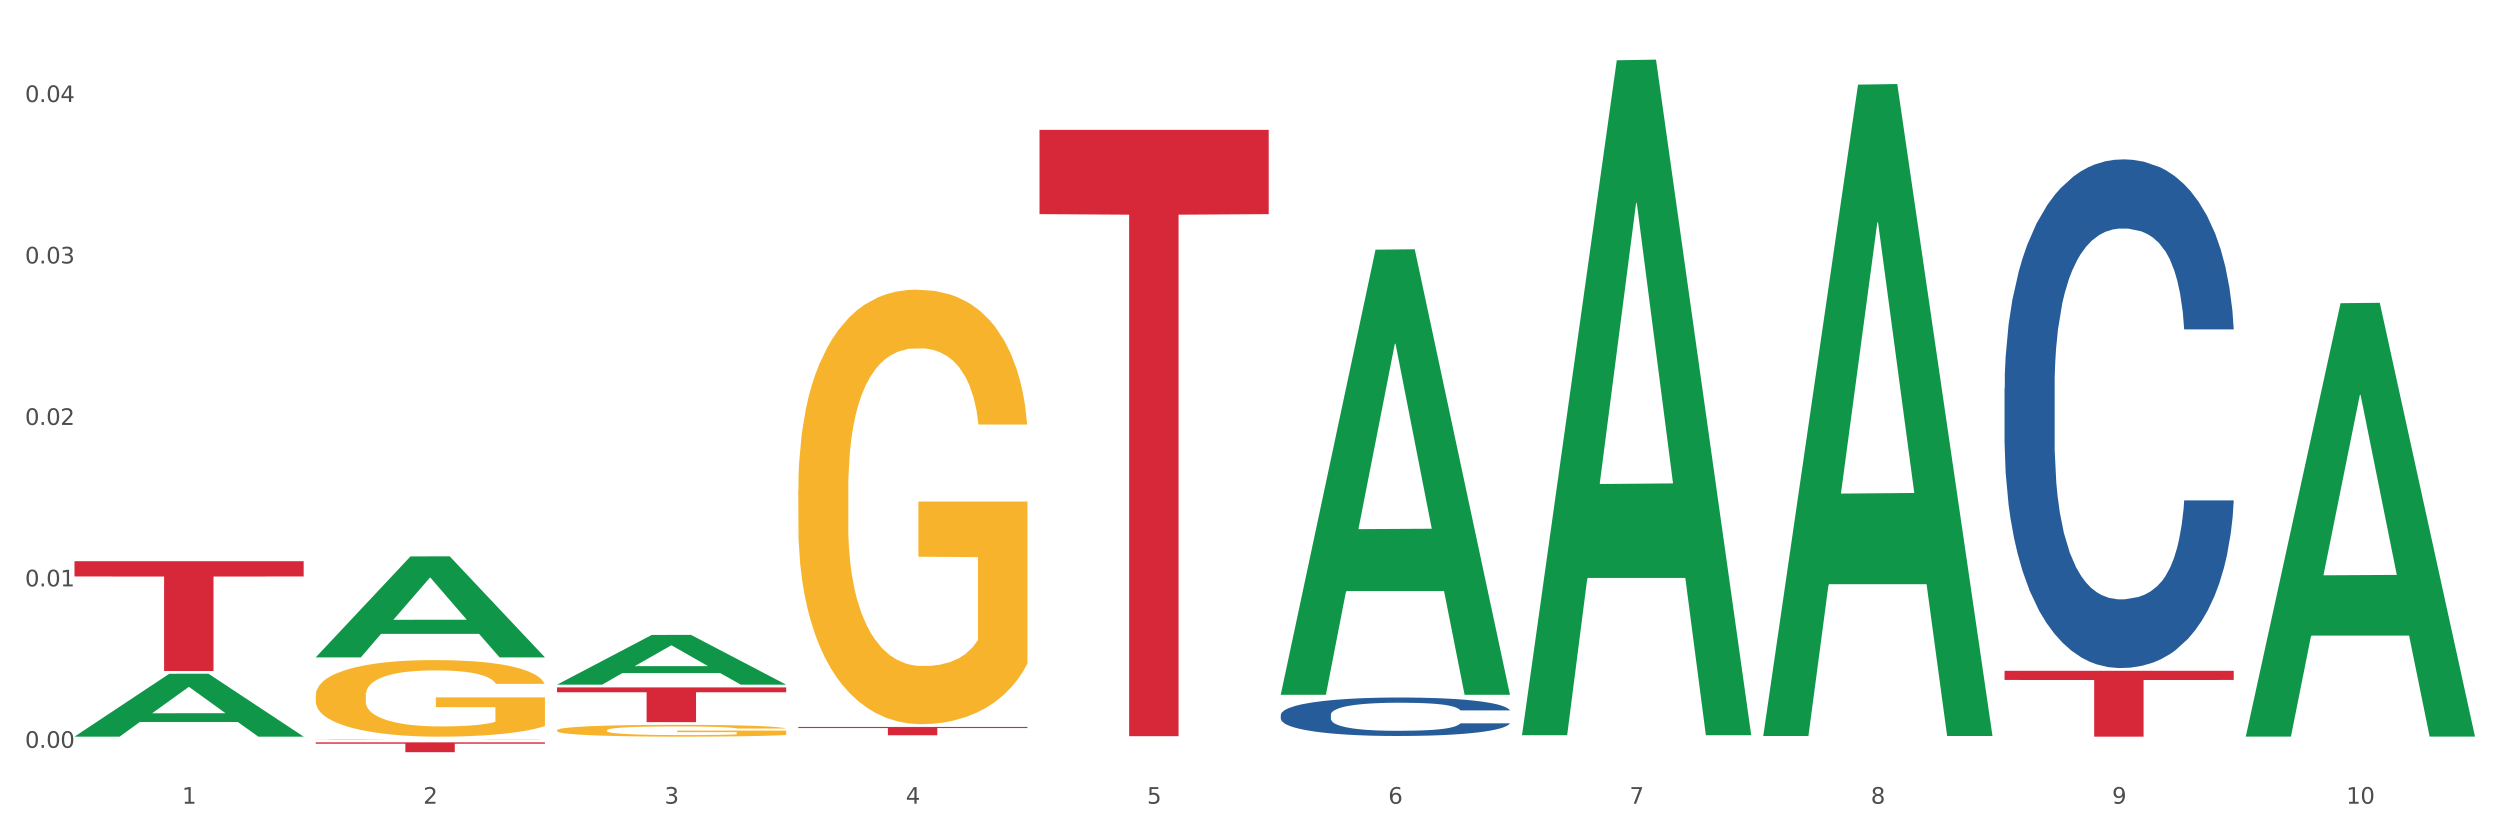 <?xml version="1.0" encoding="utf-8" standalone="no"?>
<!DOCTYPE svg PUBLIC "-//W3C//DTD SVG 1.1//EN"
  "http://www.w3.org/Graphics/SVG/1.1/DTD/svg11.dtd">
<svg xmlns:xlink="http://www.w3.org/1999/xlink" width="1080pt" height="360pt" viewBox="0 0 1080 360" xmlns="http://www.w3.org/2000/svg" version="1.1">
 <rect x="0" y="0" width="1080" height="360" fill="#333333" stroke="none"/>
 <defs>
  <style type="text/css">*{stroke-linejoin: round; stroke-linecap: butt}</style>
 </defs>
 <g id="figure_1">
  <g id="patch_1">
   <path d="M 0 360 
L 1080 360 
L 1080 0 
L 0 0 
z
" style="fill: #ffffff; stroke: #ffffff; stroke-linejoin: miter"/>
  </g>
  <g id="axes_1">
   <g id="matplotlib.axis_1">
    <g id="xtick_1">
     <g id="text_1">
      <!-- 1 -->
      <g style="fill: #4d4d4d" transform="translate(78.627 347.204) scale(0.096 -0.096)">
       <defs>
        <path id="DejaVuSans-31" d="M 794 531 
L 1825 531 
L 1825 4091 
L 703 3866 
L 703 4441 
L 1819 4666 
L 2450 4666 
L 2450 531 
L 3481 531 
L 3481 0 
L 794 0 
L 794 531 
z
" transform="scale(0.016)"/>
       </defs>
       <use xlink:href="#DejaVuSans-31"/>
      </g>
     </g>
    </g>
    <g id="xtick_2">
     <g id="text_2">
      <!-- 2 -->
      <g style="fill: #4d4d4d" transform="translate(182.851 347.204) scale(0.096 -0.096)">
       <defs>
        <path id="DejaVuSans-32" d="M 1228 531 
L 3431 531 
L 3431 0 
L 469 0 
L 469 531 
Q 828 903 1448 1529 
Q 2069 2156 2228 2338 
Q 2531 2678 2651 2914 
Q 2772 3150 2772 3378 
Q 2772 3750 2511 3984 
Q 2250 4219 1831 4219 
Q 1534 4219 1204 4116 
Q 875 4013 500 3803 
L 500 4441 
Q 881 4594 1212 4672 
Q 1544 4750 1819 4750 
Q 2544 4750 2975 4387 
Q 3406 4025 3406 3419 
Q 3406 3131 3298 2873 
Q 3191 2616 2906 2266 
Q 2828 2175 2409 1742 
Q 1991 1309 1228 531 
z
" transform="scale(0.016)"/>
       </defs>
       <use xlink:href="#DejaVuSans-32"/>
      </g>
     </g>
    </g>
    <g id="xtick_3">
     <g id="text_3">
      <!-- 3 -->
      <g style="fill: #4d4d4d" transform="translate(287.074 347.204) scale(0.096 -0.096)">
       <defs>
        <path id="DejaVuSans-33" d="M 2597 2516 
Q 3050 2419 3304 2112 
Q 3559 1806 3559 1356 
Q 3559 666 3084 287 
Q 2609 -91 1734 -91 
Q 1441 -91 1130 -33 
Q 819 25 488 141 
L 488 750 
Q 750 597 1062 519 
Q 1375 441 1716 441 
Q 2309 441 2620 675 
Q 2931 909 2931 1356 
Q 2931 1769 2642 2001 
Q 2353 2234 1838 2234 
L 1294 2234 
L 1294 2753 
L 1863 2753 
Q 2328 2753 2575 2939 
Q 2822 3125 2822 3475 
Q 2822 3834 2567 4026 
Q 2313 4219 1838 4219 
Q 1578 4219 1281 4162 
Q 984 4106 628 3988 
L 628 4550 
Q 988 4650 1302 4700 
Q 1616 4750 1894 4750 
Q 2613 4750 3031 4423 
Q 3450 4097 3450 3541 
Q 3450 3153 3228 2886 
Q 3006 2619 2597 2516 
z
" transform="scale(0.016)"/>
       </defs>
       <use xlink:href="#DejaVuSans-33"/>
      </g>
     </g>
    </g>
    <g id="xtick_4">
     <g id="text_4">
      <!-- 4 -->
      <g style="fill: #4d4d4d" transform="translate(391.298 347.204) scale(0.096 -0.096)">
       <defs>
        <path id="DejaVuSans-34" d="M 2419 4116 
L 825 1625 
L 2419 1625 
L 2419 4116 
z
M 2253 4666 
L 3047 4666 
L 3047 1625 
L 3713 1625 
L 3713 1100 
L 3047 1100 
L 3047 0 
L 2419 0 
L 2419 1100 
L 313 1100 
L 313 1709 
L 2253 4666 
z
" transform="scale(0.016)"/>
       </defs>
       <use xlink:href="#DejaVuSans-34"/>
      </g>
     </g>
    </g>
    <g id="xtick_5">
     <g id="text_5">
      <!-- 5 -->
      <g style="fill: #4d4d4d" transform="translate(495.522 347.204) scale(0.096 -0.096)">
       <defs>
        <path id="DejaVuSans-35" d="M 691 4666 
L 3169 4666 
L 3169 4134 
L 1269 4134 
L 1269 2991 
Q 1406 3038 1543 3061 
Q 1681 3084 1819 3084 
Q 2600 3084 3056 2656 
Q 3513 2228 3513 1497 
Q 3513 744 3044 326 
Q 2575 -91 1722 -91 
Q 1428 -91 1123 -41 
Q 819 9 494 109 
L 494 744 
Q 775 591 1075 516 
Q 1375 441 1709 441 
Q 2250 441 2565 725 
Q 2881 1009 2881 1497 
Q 2881 1984 2565 2268 
Q 2250 2553 1709 2553 
Q 1456 2553 1204 2497 
Q 953 2441 691 2322 
L 691 4666 
z
" transform="scale(0.016)"/>
       </defs>
       <use xlink:href="#DejaVuSans-35"/>
      </g>
     </g>
    </g>
    <g id="xtick_6">
     <g id="text_6">
      <!-- 6 -->
      <g style="fill: #4d4d4d" transform="translate(599.745 347.204) scale(0.096 -0.096)">
       <defs>
        <path id="DejaVuSans-36" d="M 2113 2584 
Q 1688 2584 1439 2293 
Q 1191 2003 1191 1497 
Q 1191 994 1439 701 
Q 1688 409 2113 409 
Q 2538 409 2786 701 
Q 3034 994 3034 1497 
Q 3034 2003 2786 2293 
Q 2538 2584 2113 2584 
z
M 3366 4563 
L 3366 3988 
Q 3128 4100 2886 4159 
Q 2644 4219 2406 4219 
Q 1781 4219 1451 3797 
Q 1122 3375 1075 2522 
Q 1259 2794 1537 2939 
Q 1816 3084 2150 3084 
Q 2853 3084 3261 2657 
Q 3669 2231 3669 1497 
Q 3669 778 3244 343 
Q 2819 -91 2113 -91 
Q 1303 -91 875 529 
Q 447 1150 447 2328 
Q 447 3434 972 4092 
Q 1497 4750 2381 4750 
Q 2619 4750 2861 4703 
Q 3103 4656 3366 4563 
z
" transform="scale(0.016)"/>
       </defs>
       <use xlink:href="#DejaVuSans-36"/>
      </g>
     </g>
    </g>
    <g id="xtick_7">
     <g id="text_7">
      <!-- 7 -->
      <g style="fill: #4d4d4d" transform="translate(703.969 347.204) scale(0.096 -0.096)">
       <defs>
        <path id="DejaVuSans-37" d="M 525 4666 
L 3525 4666 
L 3525 4397 
L 1831 0 
L 1172 0 
L 2766 4134 
L 525 4134 
L 525 4666 
z
" transform="scale(0.016)"/>
       </defs>
       <use xlink:href="#DejaVuSans-37"/>
      </g>
     </g>
    </g>
    <g id="xtick_8">
     <g id="text_8">
      <!-- 8 -->
      <g style="fill: #4d4d4d" transform="translate(808.193 347.204) scale(0.096 -0.096)">
       <defs>
        <path id="DejaVuSans-38" d="M 2034 2216 
Q 1584 2216 1326 1975 
Q 1069 1734 1069 1313 
Q 1069 891 1326 650 
Q 1584 409 2034 409 
Q 2484 409 2743 651 
Q 3003 894 3003 1313 
Q 3003 1734 2745 1975 
Q 2488 2216 2034 2216 
z
M 1403 2484 
Q 997 2584 770 2862 
Q 544 3141 544 3541 
Q 544 4100 942 4425 
Q 1341 4750 2034 4750 
Q 2731 4750 3128 4425 
Q 3525 4100 3525 3541 
Q 3525 3141 3298 2862 
Q 3072 2584 2669 2484 
Q 3125 2378 3379 2068 
Q 3634 1759 3634 1313 
Q 3634 634 3220 271 
Q 2806 -91 2034 -91 
Q 1263 -91 848 271 
Q 434 634 434 1313 
Q 434 1759 690 2068 
Q 947 2378 1403 2484 
z
M 1172 3481 
Q 1172 3119 1398 2916 
Q 1625 2713 2034 2713 
Q 2441 2713 2670 2916 
Q 2900 3119 2900 3481 
Q 2900 3844 2670 4047 
Q 2441 4250 2034 4250 
Q 1625 4250 1398 4047 
Q 1172 3844 1172 3481 
z
" transform="scale(0.016)"/>
       </defs>
       <use xlink:href="#DejaVuSans-38"/>
      </g>
     </g>
    </g>
    <g id="xtick_9">
     <g id="text_9">
      <!-- 9 -->
      <g style="fill: #4d4d4d" transform="translate(912.416 347.204) scale(0.096 -0.096)">
       <defs>
        <path id="DejaVuSans-39" d="M 703 97 
L 703 672 
Q 941 559 1184 500 
Q 1428 441 1663 441 
Q 2288 441 2617 861 
Q 2947 1281 2994 2138 
Q 2813 1869 2534 1725 
Q 2256 1581 1919 1581 
Q 1219 1581 811 2004 
Q 403 2428 403 3163 
Q 403 3881 828 4315 
Q 1253 4750 1959 4750 
Q 2769 4750 3195 4129 
Q 3622 3509 3622 2328 
Q 3622 1225 3098 567 
Q 2575 -91 1691 -91 
Q 1453 -91 1209 -44 
Q 966 3 703 97 
z
M 1959 2075 
Q 2384 2075 2632 2365 
Q 2881 2656 2881 3163 
Q 2881 3666 2632 3958 
Q 2384 4250 1959 4250 
Q 1534 4250 1286 3958 
Q 1038 3666 1038 3163 
Q 1038 2656 1286 2365 
Q 1534 2075 1959 2075 
z
" transform="scale(0.016)"/>
       </defs>
       <use xlink:href="#DejaVuSans-39"/>
      </g>
     </g>
    </g>
    <g id="xtick_10">
     <g id="text_10">
      <!-- 10 -->
      <g style="fill: #4d4d4d" transform="translate(1013.586 347.204) scale(0.096 -0.096)">
       <defs>
        <path id="DejaVuSans-30" d="M 2034 4250 
Q 1547 4250 1301 3770 
Q 1056 3291 1056 2328 
Q 1056 1369 1301 889 
Q 1547 409 2034 409 
Q 2525 409 2770 889 
Q 3016 1369 3016 2328 
Q 3016 3291 2770 3770 
Q 2525 4250 2034 4250 
z
M 2034 4750 
Q 2819 4750 3233 4129 
Q 3647 3509 3647 2328 
Q 3647 1150 3233 529 
Q 2819 -91 2034 -91 
Q 1250 -91 836 529 
Q 422 1150 422 2328 
Q 422 3509 836 4129 
Q 1250 4750 2034 4750 
z
" transform="scale(0.016)"/>
       </defs>
       <use xlink:href="#DejaVuSans-31"/>
       <use xlink:href="#DejaVuSans-30" transform="translate(63.623 0)"/>
      </g>
     </g>
    </g>
    <g id="xtick_11"/>
    <g id="xtick_12"/>
    <g id="xtick_13"/>
    <g id="xtick_14"/>
    <g id="xtick_15"/>
    <g id="xtick_16"/>
    <g id="xtick_17"/>
    <g id="xtick_18"/>
    <g id="xtick_19"/>
   </g>
   <g id="matplotlib.axis_2">
    <g id="ytick_1">
     <g id="text_11">
      <!-- 0.00 -->
      <g style="fill: #4d4d4d" transform="translate(10.8 323.057) scale(0.096 -0.096)">
       <defs>
        <path id="DejaVuSans-2e" d="M 684 794 
L 1344 794 
L 1344 0 
L 684 0 
L 684 794 
z
" transform="scale(0.016)"/>
       </defs>
       <use xlink:href="#DejaVuSans-30"/>
       <use xlink:href="#DejaVuSans-2e" transform="translate(63.623 0)"/>
       <use xlink:href="#DejaVuSans-30" transform="translate(95.41 0)"/>
       <use xlink:href="#DejaVuSans-30" transform="translate(159.033 0)"/>
      </g>
     </g>
    </g>
    <g id="ytick_2">
     <g id="text_12">
      <!-- 0.01 -->
      <g style="fill: #4d4d4d" transform="translate(10.8 253.311) scale(0.096 -0.096)">
       <use xlink:href="#DejaVuSans-30"/>
       <use xlink:href="#DejaVuSans-2e" transform="translate(63.623 0)"/>
       <use xlink:href="#DejaVuSans-30" transform="translate(95.41 0)"/>
       <use xlink:href="#DejaVuSans-31" transform="translate(159.033 0)"/>
      </g>
     </g>
    </g>
    <g id="ytick_3">
     <g id="text_13">
      <!-- 0.02 -->
      <g style="fill: #4d4d4d" transform="translate(10.8 183.565) scale(0.096 -0.096)">
       <use xlink:href="#DejaVuSans-30"/>
       <use xlink:href="#DejaVuSans-2e" transform="translate(63.623 0)"/>
       <use xlink:href="#DejaVuSans-30" transform="translate(95.41 0)"/>
       <use xlink:href="#DejaVuSans-32" transform="translate(159.033 0)"/>
      </g>
     </g>
    </g>
    <g id="ytick_4">
     <g id="text_14">
      <!-- 0.03 -->
      <g style="fill: #4d4d4d" transform="translate(10.8 113.819) scale(0.096 -0.096)">
       <use xlink:href="#DejaVuSans-30"/>
       <use xlink:href="#DejaVuSans-2e" transform="translate(63.623 0)"/>
       <use xlink:href="#DejaVuSans-30" transform="translate(95.41 0)"/>
       <use xlink:href="#DejaVuSans-33" transform="translate(159.033 0)"/>
      </g>
     </g>
    </g>
    <g id="ytick_5">
     <g id="text_15">
      <!-- 0.04 -->
      <g style="fill: #4d4d4d" transform="translate(10.8 44.074) scale(0.096 -0.096)">
       <use xlink:href="#DejaVuSans-30"/>
       <use xlink:href="#DejaVuSans-2e" transform="translate(63.623 0)"/>
       <use xlink:href="#DejaVuSans-30" transform="translate(95.41 0)"/>
       <use xlink:href="#DejaVuSans-34" transform="translate(159.033 0)"/>
      </g>
     </g>
    </g>
    <g id="ytick_6"/>
    <g id="ytick_7"/>
    <g id="ytick_8"/>
    <g id="ytick_9"/>
   </g>
   <g id="PolyCollection_1">
    <path d="M 32.175 318.184 
L 32.277 318.158 
L 73.107 291.071 
L 90.051 291.045 
L 131.187 318.235 
L 111.589 318.235 
L 102.709 311.903 
L 60.552 311.903 
L 60.246 312.005 
L 51.671 318.235 
L 32.175 318.235 
L 32.175 318.184 
L 65.86 308.125 
L 97.401 308.099 
L 81.783 296.84 
L 81.579 296.789 
L 81.375 296.866 
L 65.758 308.099 
L 65.86 308.125 
L 32.175 318.184 
z
" clip-path="url(#pc728ab3e2d)" style="fill: #109648"/>
    <path d="M 136.399 319.457 
L 136.516 319.457 
L 136.516 319.454 
L 136.867 319.45 
L 138.154 319.444 
L 139.793 319.439 
L 142.602 319.433 
L 144.123 319.43 
L 146.113 319.427 
L 150.209 319.423 
L 154.89 319.419 
L 158.167 319.417 
L 160.625 319.415 
L 166.126 319.413 
L 169.286 319.412 
L 172.563 319.411 
L 175.372 319.41 
L 180.053 319.41 
L 183.798 319.409 
L 188.129 319.409 
L 191.757 319.409 
L 196.555 319.41 
L 203.577 319.411 
L 206.269 319.412 
L 209.897 319.413 
L 213.642 319.414 
L 216.685 319.416 
L 220.196 319.418 
L 223.824 319.421 
L 227.336 319.425 
L 229.793 319.428 
L 231.783 319.432 
L 233.538 319.436 
L 234.826 319.441 
L 235.411 319.445 
L 213.993 319.445 
L 213.408 319.441 
L 212.238 319.437 
L 211.068 319.435 
L 209.78 319.433 
L 207.791 319.43 
L 206.035 319.429 
L 203.109 319.427 
L 200.417 319.426 
L 198.194 319.425 
L 195.502 319.424 
L 189.767 319.424 
L 185.671 319.424 
L 183.096 319.424 
L 179.936 319.424 
L 177.244 319.425 
L 174.084 319.426 
L 171.626 319.428 
L 169.169 319.429 
L 167.764 319.43 
L 165.658 319.432 
L 164.253 319.434 
L 162.381 319.437 
L 161.327 319.439 
L 159.455 319.445 
L 158.635 319.449 
L 158.284 319.452 
L 158.05 319.455 
L 158.05 319.47 
L 158.752 319.477 
L 159.338 319.48 
L 160.274 319.483 
L 162.029 319.487 
L 164.604 319.491 
L 167.296 319.494 
L 169.52 319.496 
L 171.626 319.498 
L 173.733 319.499 
L 176.308 319.5 
L 178.415 319.5 
L 181.575 319.501 
L 185.32 319.501 
L 188.246 319.501 
L 194.214 319.501 
L 196.906 319.5 
L 199.481 319.499 
L 202.29 319.498 
L 204.514 319.497 
L 205.801 319.496 
L 207.908 319.494 
L 209.546 319.493 
L 210.951 319.49 
L 211.887 319.488 
L 212.94 319.485 
L 213.759 319.482 
L 213.993 319.48 
L 235.411 319.48 
L 234.943 319.484 
L 234.124 319.487 
L 232.485 319.492 
L 231.198 319.494 
L 229.208 319.498 
L 227.102 319.5 
L 224.176 319.503 
L 221.484 319.506 
L 218.675 319.508 
L 215.632 319.509 
L 210.131 319.512 
L 208.142 319.512 
L 203.928 319.514 
L 200.651 319.514 
L 195.853 319.515 
L 190.937 319.515 
L 185.788 319.515 
L 181.223 319.515 
L 176.191 319.515 
L 173.031 319.514 
L 169.52 319.513 
L 165.424 319.512 
L 161.561 319.51 
L 157.933 319.508 
L 154.539 319.506 
L 151.379 319.503 
L 147.283 319.499 
L 144.24 319.495 
L 142.016 319.491 
L 140.495 319.488 
L 138.973 319.484 
L 138.154 319.481 
L 136.867 319.475 
L 136.399 319.468 
L 136.399 319.457 
z
" clip-path="url(#pc728ab3e2d)" style="fill: #255c99"/>
    <path d="M 32.175 242.438 
L 131.187 242.438 
L 131.187 249.03 
L 92.239 249.074 
L 92.239 289.87 
L 70.888 289.87 
L 70.888 249.074 
L 32.175 249.03 
L 32.175 242.483 
L 32.175 242.438 
z
" clip-path="url(#pc728ab3e2d)" style="fill: #d62839"/>
    <path d="M 136.399 320.69 
L 235.411 320.69 
L 235.411 321.282 
L 196.463 321.286 
L 196.463 324.95 
L 175.112 324.95 
L 175.112 321.286 
L 136.399 321.282 
L 136.399 320.694 
L 136.399 320.69 
z
" clip-path="url(#pc728ab3e2d)" style="fill: #d62839"/>
    <path d="M 240.622 296.961 
L 339.635 296.961 
L 339.635 299.045 
L 300.687 299.059 
L 300.687 311.96 
L 279.336 311.96 
L 279.336 299.059 
L 240.622 299.045 
L 240.622 296.975 
L 240.622 296.961 
z
" clip-path="url(#pc728ab3e2d)" style="fill: #d62839"/>
    <path d="M 344.846 314.026 
L 443.858 314.026 
L 443.858 314.526 
L 404.91 314.53 
L 404.91 317.627 
L 383.559 317.627 
L 383.559 314.53 
L 344.846 314.526 
L 344.846 314.029 
L 344.846 314.026 
z
" clip-path="url(#pc728ab3e2d)" style="fill: #d62839"/>
    <path d="M 449.069 56.1 
L 548.082 56.1 
L 548.082 92.501 
L 509.134 92.747 
L 509.134 318.042 
L 487.783 318.042 
L 487.783 92.747 
L 449.069 92.501 
L 449.069 56.346 
L 449.069 56.1 
z
" clip-path="url(#pc728ab3e2d)" style="fill: #d62839"/>
    <path d="M 865.964 289.787 
L 964.976 289.787 
L 964.976 293.741 
L 926.028 293.767 
L 926.028 318.235 
L 904.677 318.235 
L 904.677 293.767 
L 865.964 293.741 
L 865.964 289.814 
L 865.964 289.787 
z
" clip-path="url(#pc728ab3e2d)" style="fill: #d62839"/>
    <path d="M 344.846 211.872 
L 344.963 211.701 
L 344.963 205.529 
L 345.197 200.214 
L 346.366 187.356 
L 348.119 176.727 
L 349.405 171.069 
L 350.691 166.441 
L 352.21 161.812 
L 354.081 157.011 
L 357.471 149.982 
L 359.575 146.382 
L 362.147 142.61 
L 366.823 137.124 
L 370.213 134.038 
L 373.72 131.467 
L 379.448 128.381 
L 383.188 127.009 
L 387.163 125.98 
L 391.956 125.295 
L 395.579 125.123 
L 403.529 125.638 
L 410.309 127.181 
L 413.582 128.381 
L 417.79 130.438 
L 420.011 131.809 
L 423.635 134.552 
L 427.376 138.153 
L 429.947 141.239 
L 433.805 147.068 
L 436.728 152.897 
L 439.416 160.097 
L 440.819 165.069 
L 441.871 169.698 
L 442.806 175.013 
L 443.741 183.413 
L 422.7 183.413 
L 421.882 177.413 
L 420.596 171.755 
L 418.725 166.269 
L 417.089 162.84 
L 414.283 158.554 
L 411.711 155.811 
L 409.023 153.754 
L 405.75 152.039 
L 403.178 151.182 
L 399.554 150.497 
L 392.423 150.668 
L 387.63 152.039 
L 384.357 153.754 
L 382.253 155.297 
L 380.383 157.011 
L 378.279 159.411 
L 375.824 163.012 
L 374.07 166.269 
L 372.317 170.384 
L 370.914 174.498 
L 369.628 179.299 
L 368.576 184.442 
L 367.758 189.757 
L 367.056 196.271 
L 366.472 207.072 
L 366.472 230.56 
L 366.706 235.874 
L 367.29 242.903 
L 367.992 248.218 
L 369.161 254.561 
L 370.213 258.847 
L 372.2 265.019 
L 374.421 270.162 
L 376.174 273.42 
L 377.928 276.163 
L 380.967 279.935 
L 384.357 283.021 
L 387.28 284.906 
L 391.254 286.621 
L 393.943 287.307 
L 396.281 287.649 
L 402.009 287.649 
L 406.1 287.135 
L 410.659 285.935 
L 414.166 284.392 
L 417.089 282.506 
L 420.362 279.42 
L 422.466 276.506 
L 422.466 240.675 
L 396.748 240.503 
L 396.748 216.673 
L 443.858 216.673 
L 443.858 286.621 
L 441.871 290.221 
L 439.65 293.478 
L 437.312 296.393 
L 433.805 299.993 
L 429.597 303.422 
L 425.856 305.822 
L 421.882 307.88 
L 417.206 309.765 
L 411.127 311.48 
L 407.386 312.166 
L 402.71 312.68 
L 397.216 312.851 
L 392.423 312.508 
L 387.747 311.651 
L 382.838 310.108 
L 378.045 307.88 
L 374.421 305.651 
L 370.797 302.908 
L 366.94 299.307 
L 363.9 295.879 
L 361.562 292.793 
L 358.99 288.85 
L 356.185 283.706 
L 354.081 279.077 
L 352.21 274.277 
L 350.223 268.105 
L 348.82 262.791 
L 347.418 256.104 
L 346.599 251.133 
L 345.664 243.418 
L 344.963 232.617 
L 344.846 211.872 
z
" clip-path="url(#pc728ab3e2d)" style="fill: #f7b32b"/>
    <path d="M 240.622 315.491 
L 240.739 315.487 
L 240.739 315.319 
L 240.973 315.174 
L 242.142 314.825 
L 243.895 314.536 
L 245.181 314.383 
L 246.467 314.257 
L 247.987 314.131 
L 249.857 314.001 
L 253.247 313.81 
L 255.351 313.712 
L 257.923 313.609 
L 262.599 313.46 
L 265.989 313.376 
L 269.496 313.307 
L 275.224 313.223 
L 278.965 313.186 
L 282.939 313.158 
L 287.732 313.139 
L 291.356 313.134 
L 299.305 313.148 
L 306.085 313.19 
L 309.358 313.223 
L 313.566 313.279 
L 315.788 313.316 
L 319.411 313.39 
L 323.152 313.488 
L 325.724 313.572 
L 329.581 313.73 
L 332.504 313.889 
L 335.193 314.085 
L 336.595 314.22 
L 337.647 314.345 
L 338.583 314.49 
L 339.518 314.718 
L 318.476 314.718 
L 317.658 314.555 
L 316.372 314.401 
L 314.502 314.252 
L 312.865 314.159 
L 310.06 314.043 
L 307.488 313.968 
L 304.799 313.912 
L 301.526 313.866 
L 298.954 313.842 
L 295.33 313.824 
L 288.2 313.828 
L 283.407 313.866 
L 280.134 313.912 
L 278.03 313.954 
L 276.159 314.001 
L 274.055 314.066 
L 271.6 314.164 
L 269.847 314.252 
L 268.093 314.364 
L 266.69 314.476 
L 265.405 314.606 
L 264.352 314.746 
L 263.534 314.89 
L 262.833 315.067 
L 262.248 315.361 
L 262.248 315.999 
L 262.482 316.143 
L 263.067 316.334 
L 263.768 316.479 
L 264.937 316.651 
L 265.989 316.767 
L 267.976 316.935 
L 270.197 317.075 
L 271.951 317.163 
L 273.704 317.238 
L 276.744 317.34 
L 280.134 317.424 
L 283.056 317.475 
L 287.031 317.522 
L 289.719 317.541 
L 292.057 317.55 
L 297.785 317.55 
L 301.877 317.536 
L 306.436 317.503 
L 309.943 317.462 
L 312.865 317.41 
L 316.138 317.326 
L 318.242 317.247 
L 318.242 316.274 
L 292.525 316.269 
L 292.525 315.622 
L 339.635 315.622 
L 339.635 317.522 
L 337.647 317.62 
L 335.426 317.708 
L 333.088 317.788 
L 329.581 317.885 
L 325.373 317.979 
L 321.632 318.044 
L 317.658 318.1 
L 312.982 318.151 
L 306.903 318.197 
L 303.163 318.216 
L 298.487 318.23 
L 292.992 318.235 
L 288.2 318.225 
L 283.524 318.202 
L 278.614 318.16 
L 273.821 318.1 
L 270.197 318.039 
L 266.574 317.965 
L 262.716 317.867 
L 259.677 317.774 
L 257.339 317.69 
L 254.767 317.583 
L 251.961 317.443 
L 249.857 317.317 
L 247.987 317.187 
L 246 317.019 
L 244.597 316.875 
L 243.194 316.693 
L 242.376 316.558 
L 241.441 316.348 
L 240.739 316.055 
L 240.622 315.491 
z
" clip-path="url(#pc728ab3e2d)" style="fill: #f7b32b"/>
    <path d="M 865.964 167.587 
L 866.081 167.386 
L 866.081 161.766 
L 866.432 154.139 
L 867.719 140.09 
L 869.358 129.452 
L 872.167 117.009 
L 873.688 111.79 
L 875.678 105.97 
L 879.774 96.537 
L 884.456 88.508 
L 887.733 84.093 
L 890.19 81.283 
L 895.691 76.265 
L 898.851 74.057 
L 902.128 72.251 
L 904.937 71.047 
L 909.618 69.642 
L 913.364 69.04 
L 917.694 68.839 
L 921.322 69.04 
L 926.12 69.843 
L 933.143 72.251 
L 935.834 73.656 
L 939.463 76.065 
L 943.208 79.276 
L 946.251 82.487 
L 949.762 87.103 
L 953.39 93.125 
L 956.901 100.751 
L 959.359 107.776 
L 961.348 115.202 
L 963.104 124.234 
L 964.391 134.069 
L 964.976 142.298 
L 943.559 142.298 
L 942.974 134.872 
L 941.803 126.843 
L 940.633 121.424 
L 939.346 117.009 
L 937.356 111.991 
L 935.6 108.78 
L 932.674 104.966 
L 929.983 102.558 
L 927.759 101.153 
L 925.067 99.949 
L 919.332 98.744 
L 915.236 98.744 
L 912.661 99.146 
L 909.501 100.149 
L 906.81 101.554 
L 903.65 103.963 
L 901.192 106.572 
L 898.734 109.984 
L 897.33 112.392 
L 895.223 116.808 
L 893.819 120.421 
L 891.946 126.643 
L 890.893 131.058 
L 889.02 142.498 
L 888.201 150.928 
L 887.85 156.749 
L 887.616 163.171 
L 887.616 194.481 
L 888.318 208.531 
L 888.903 214.552 
L 889.839 221.376 
L 891.595 230.207 
L 894.17 238.838 
L 896.861 245.059 
L 899.085 248.873 
L 901.192 251.683 
L 903.298 253.891 
L 905.873 255.898 
L 907.98 257.102 
L 911.14 258.306 
L 914.885 258.908 
L 917.811 258.908 
L 923.78 257.905 
L 926.472 256.901 
L 929.046 255.496 
L 931.855 253.288 
L 934.079 250.88 
L 935.366 249.074 
L 937.473 245.26 
L 939.111 241.246 
L 940.516 236.63 
L 941.452 232.616 
L 942.505 226.594 
L 943.325 219.77 
L 943.559 216.158 
L 964.976 216.158 
L 964.508 223.383 
L 963.689 230.408 
L 962.05 239.841 
L 960.763 245.26 
L 958.773 251.883 
L 956.667 257.503 
L 953.741 263.725 
L 951.049 268.341 
L 948.24 272.356 
L 945.197 275.968 
L 939.697 280.986 
L 937.707 282.391 
L 933.494 284.799 
L 930.217 286.204 
L 925.418 287.609 
L 920.503 288.412 
L 915.353 288.613 
L 910.789 288.211 
L 905.756 287.007 
L 902.596 285.803 
L 899.085 283.996 
L 894.989 281.187 
L 891.127 277.775 
L 887.499 273.76 
L 884.105 269.144 
L 880.945 263.926 
L 876.848 255.295 
L 873.805 246.866 
L 871.582 239.038 
L 870.06 232.415 
L 868.539 223.985 
L 867.719 218.165 
L 866.432 204.115 
L 865.964 191.069 
L 865.964 167.587 
z
" clip-path="url(#pc728ab3e2d)" style="fill: #255c99"/>
    <path d="M 136.399 300.443 
L 136.516 300.413 
L 136.516 299.326 
L 136.749 298.389 
L 137.918 296.124 
L 139.672 294.251 
L 140.958 293.254 
L 142.244 292.438 
L 143.763 291.623 
L 145.634 290.777 
L 149.024 289.539 
L 151.128 288.904 
L 153.699 288.24 
L 158.375 287.273 
L 161.765 286.729 
L 165.272 286.276 
L 171 285.733 
L 174.741 285.491 
L 178.716 285.31 
L 183.508 285.189 
L 187.132 285.159 
L 195.081 285.249 
L 201.861 285.521 
L 205.135 285.733 
L 209.343 286.095 
L 211.564 286.337 
L 215.188 286.82 
L 218.928 287.454 
L 221.5 287.998 
L 225.358 289.025 
L 228.28 290.052 
L 230.969 291.321 
L 232.372 292.197 
L 233.424 293.012 
L 234.359 293.949 
L 235.294 295.429 
L 214.253 295.429 
L 213.434 294.372 
L 212.148 293.375 
L 210.278 292.408 
L 208.641 291.804 
L 205.836 291.049 
L 203.264 290.566 
L 200.576 290.203 
L 197.302 289.901 
L 194.731 289.75 
L 191.107 289.629 
L 183.976 289.66 
L 179.183 289.901 
L 175.91 290.203 
L 173.806 290.475 
L 171.936 290.777 
L 169.831 291.2 
L 167.377 291.834 
L 165.623 292.408 
L 163.87 293.133 
L 162.467 293.858 
L 161.181 294.704 
L 160.129 295.61 
L 159.311 296.547 
L 158.609 297.694 
L 158.025 299.597 
L 158.025 303.736 
L 158.259 304.672 
L 158.843 305.911 
L 159.544 306.847 
L 160.713 307.965 
L 161.765 308.72 
L 163.753 309.807 
L 165.974 310.713 
L 167.727 311.287 
L 169.481 311.771 
L 172.52 312.435 
L 175.91 312.979 
L 178.833 313.311 
L 182.807 313.613 
L 185.496 313.734 
L 187.834 313.794 
L 193.562 313.794 
L 197.653 313.704 
L 202.212 313.492 
L 205.719 313.22 
L 208.641 312.888 
L 211.915 312.344 
L 214.019 311.831 
L 214.019 305.518 
L 188.301 305.488 
L 188.301 301.289 
L 235.411 301.289 
L 235.411 313.613 
L 233.424 314.247 
L 231.203 314.821 
L 228.865 315.335 
L 225.358 315.969 
L 221.15 316.573 
L 217.409 316.996 
L 213.434 317.359 
L 208.758 317.691 
L 202.68 317.993 
L 198.939 318.114 
L 194.263 318.205 
L 188.769 318.235 
L 183.976 318.174 
L 179.3 318.023 
L 174.39 317.751 
L 169.598 317.359 
L 165.974 316.966 
L 162.35 316.483 
L 158.492 315.848 
L 155.453 315.244 
L 153.115 314.701 
L 150.543 314.006 
L 147.738 313.1 
L 145.634 312.284 
L 143.763 311.438 
L 141.776 310.351 
L 140.373 309.414 
L 138.97 308.236 
L 138.152 307.36 
L 137.217 306.001 
L 136.516 304.098 
L 136.399 300.443 
z
" clip-path="url(#pc728ab3e2d)" style="fill: #f7b32b"/>
    <path d="M 553.293 308.795 
L 553.41 308.78 
L 553.41 308.355 
L 553.761 307.778 
L 555.049 306.716 
L 556.687 305.912 
L 559.496 304.971 
L 561.017 304.576 
L 563.007 304.136 
L 567.103 303.423 
L 571.785 302.816 
L 575.062 302.482 
L 577.52 302.27 
L 583.02 301.89 
L 586.18 301.723 
L 589.457 301.587 
L 592.266 301.496 
L 596.948 301.389 
L 600.693 301.344 
L 605.023 301.329 
L 608.651 301.344 
L 613.45 301.405 
L 620.472 301.587 
L 623.164 301.693 
L 626.792 301.875 
L 630.537 302.118 
L 633.58 302.361 
L 637.091 302.71 
L 640.719 303.165 
L 644.23 303.742 
L 646.688 304.273 
L 648.677 304.834 
L 650.433 305.517 
L 651.72 306.261 
L 652.306 306.883 
L 630.888 306.883 
L 630.303 306.321 
L 629.132 305.714 
L 627.962 305.305 
L 626.675 304.971 
L 624.685 304.591 
L 622.929 304.349 
L 620.004 304.06 
L 617.312 303.878 
L 615.088 303.772 
L 612.396 303.681 
L 606.661 303.59 
L 602.565 303.59 
L 599.99 303.62 
L 596.83 303.696 
L 594.139 303.802 
L 590.979 303.984 
L 588.521 304.182 
L 586.063 304.44 
L 584.659 304.622 
L 582.552 304.956 
L 581.148 305.229 
L 579.275 305.699 
L 578.222 306.033 
L 576.349 306.898 
L 575.53 307.535 
L 575.179 307.975 
L 574.945 308.461 
L 574.945 310.828 
L 575.647 311.891 
L 576.232 312.346 
L 577.168 312.862 
L 578.924 313.53 
L 581.499 314.182 
L 584.191 314.652 
L 586.414 314.941 
L 588.521 315.153 
L 590.628 315.32 
L 593.202 315.472 
L 595.309 315.563 
L 598.469 315.654 
L 602.214 315.7 
L 605.14 315.7 
L 611.109 315.624 
L 613.801 315.548 
L 616.375 315.442 
L 619.184 315.275 
L 621.408 315.093 
L 622.695 314.956 
L 624.802 314.668 
L 626.441 314.364 
L 627.845 314.015 
L 628.781 313.712 
L 629.835 313.256 
L 630.654 312.74 
L 630.888 312.467 
L 652.306 312.467 
L 651.837 313.014 
L 651.018 313.545 
L 649.38 314.258 
L 648.092 314.668 
L 646.103 315.168 
L 643.996 315.593 
L 641.07 316.064 
L 638.378 316.413 
L 635.569 316.716 
L 632.526 316.989 
L 627.026 317.369 
L 625.036 317.475 
L 620.823 317.657 
L 617.546 317.763 
L 612.747 317.87 
L 607.832 317.93 
L 602.682 317.945 
L 598.118 317.915 
L 593.085 317.824 
L 589.925 317.733 
L 586.414 317.596 
L 582.318 317.384 
L 578.456 317.126 
L 574.828 316.823 
L 571.434 316.474 
L 568.274 316.079 
L 564.177 315.426 
L 561.135 314.789 
L 558.911 314.197 
L 557.389 313.696 
L 555.868 313.059 
L 555.049 312.619 
L 553.761 311.557 
L 553.293 310.57 
L 553.293 308.795 
z
" clip-path="url(#pc728ab3e2d)" style="fill: #255c99"/>
    <path d="M 970.188 317.866 
L 970.29 317.69 
L 1011.12 130.982 
L 1028.064 130.806 
L 1069.2 318.217 
L 1049.602 318.217 
L 1040.721 274.576 
L 998.564 274.576 
L 998.258 275.28 
L 989.684 318.217 
L 970.188 318.217 
L 970.188 317.866 
L 1003.872 248.532 
L 1035.413 248.356 
L 1019.796 170.752 
L 1019.592 170.4 
L 1019.388 170.928 
L 1003.77 248.356 
L 1003.872 248.532 
L 970.188 317.866 
z
" clip-path="url(#pc728ab3e2d)" style="fill: #109648"/>
    <path d="M 136.399 283.902 
L 136.501 283.861 
L 177.331 240.368 
L 194.275 240.327 
L 235.411 283.984 
L 215.813 283.984 
L 206.932 273.818 
L 164.775 273.818 
L 164.469 273.982 
L 155.895 283.984 
L 136.399 283.984 
L 136.399 283.902 
L 170.083 267.751 
L 201.624 267.71 
L 186.007 249.632 
L 185.803 249.55 
L 185.599 249.673 
L 169.981 267.71 
L 170.083 267.751 
L 136.399 283.902 
z
" clip-path="url(#pc728ab3e2d)" style="fill: #109648"/>
    <path d="M 240.622 295.746 
L 240.724 295.725 
L 281.554 274.285 
L 298.499 274.265 
L 339.635 295.786 
L 320.036 295.786 
L 311.156 290.775 
L 268.999 290.775 
L 268.693 290.855 
L 260.118 295.786 
L 240.622 295.786 
L 240.622 295.746 
L 274.307 287.784 
L 305.848 287.764 
L 290.231 278.852 
L 290.026 278.811 
L 289.822 278.872 
L 274.205 287.764 
L 274.307 287.784 
L 240.622 295.746 
z
" clip-path="url(#pc728ab3e2d)" style="fill: #109648"/>
    <path d="M 553.293 299.793 
L 553.395 299.612 
L 594.225 107.864 
L 611.169 107.683 
L 652.306 300.154 
L 632.707 300.154 
L 623.827 255.335 
L 581.67 255.335 
L 581.364 256.057 
L 572.789 300.154 
L 553.293 300.154 
L 553.293 299.793 
L 586.978 228.587 
L 618.519 228.407 
L 602.901 148.708 
L 602.697 148.346 
L 602.493 148.888 
L 586.876 228.407 
L 586.978 228.587 
L 553.293 299.793 
z
" clip-path="url(#pc728ab3e2d)" style="fill: #109648"/>
    <path d="M 657.517 317.072 
L 657.619 316.798 
L 698.449 26.034 
L 715.393 25.759 
L 756.529 317.62 
L 736.931 317.62 
L 728.05 249.656 
L 685.893 249.656 
L 685.587 250.752 
L 677.013 317.62 
L 657.517 317.62 
L 657.517 317.072 
L 691.201 209.097 
L 722.742 208.823 
L 707.125 87.968 
L 706.921 87.42 
L 706.717 88.242 
L 691.099 208.823 
L 691.201 209.097 
L 657.517 317.072 
z
" clip-path="url(#pc728ab3e2d)" style="fill: #109648"/>
    <path d="M 761.74 317.429 
L 761.842 317.164 
L 802.672 36.561 
L 819.617 36.297 
L 860.753 317.958 
L 841.154 317.958 
L 832.274 252.369 
L 790.117 252.369 
L 789.811 253.427 
L 781.237 317.958 
L 761.74 317.958 
L 761.74 317.429 
L 795.425 213.228 
L 826.966 212.963 
L 811.349 96.332 
L 811.144 95.803 
L 810.94 96.596 
L 795.323 212.963 
L 795.425 213.228 
L 761.74 317.429 
z
" clip-path="url(#pc728ab3e2d)" style="fill: #109648"/>
   </g>
  </g>
 </g>
 <defs>
  <clipPath id="pc728ab3e2d">
   <rect x="32.175" y="10.8" width="1037.025" height="329.109"/>
  </clipPath>
 </defs>
</svg>
